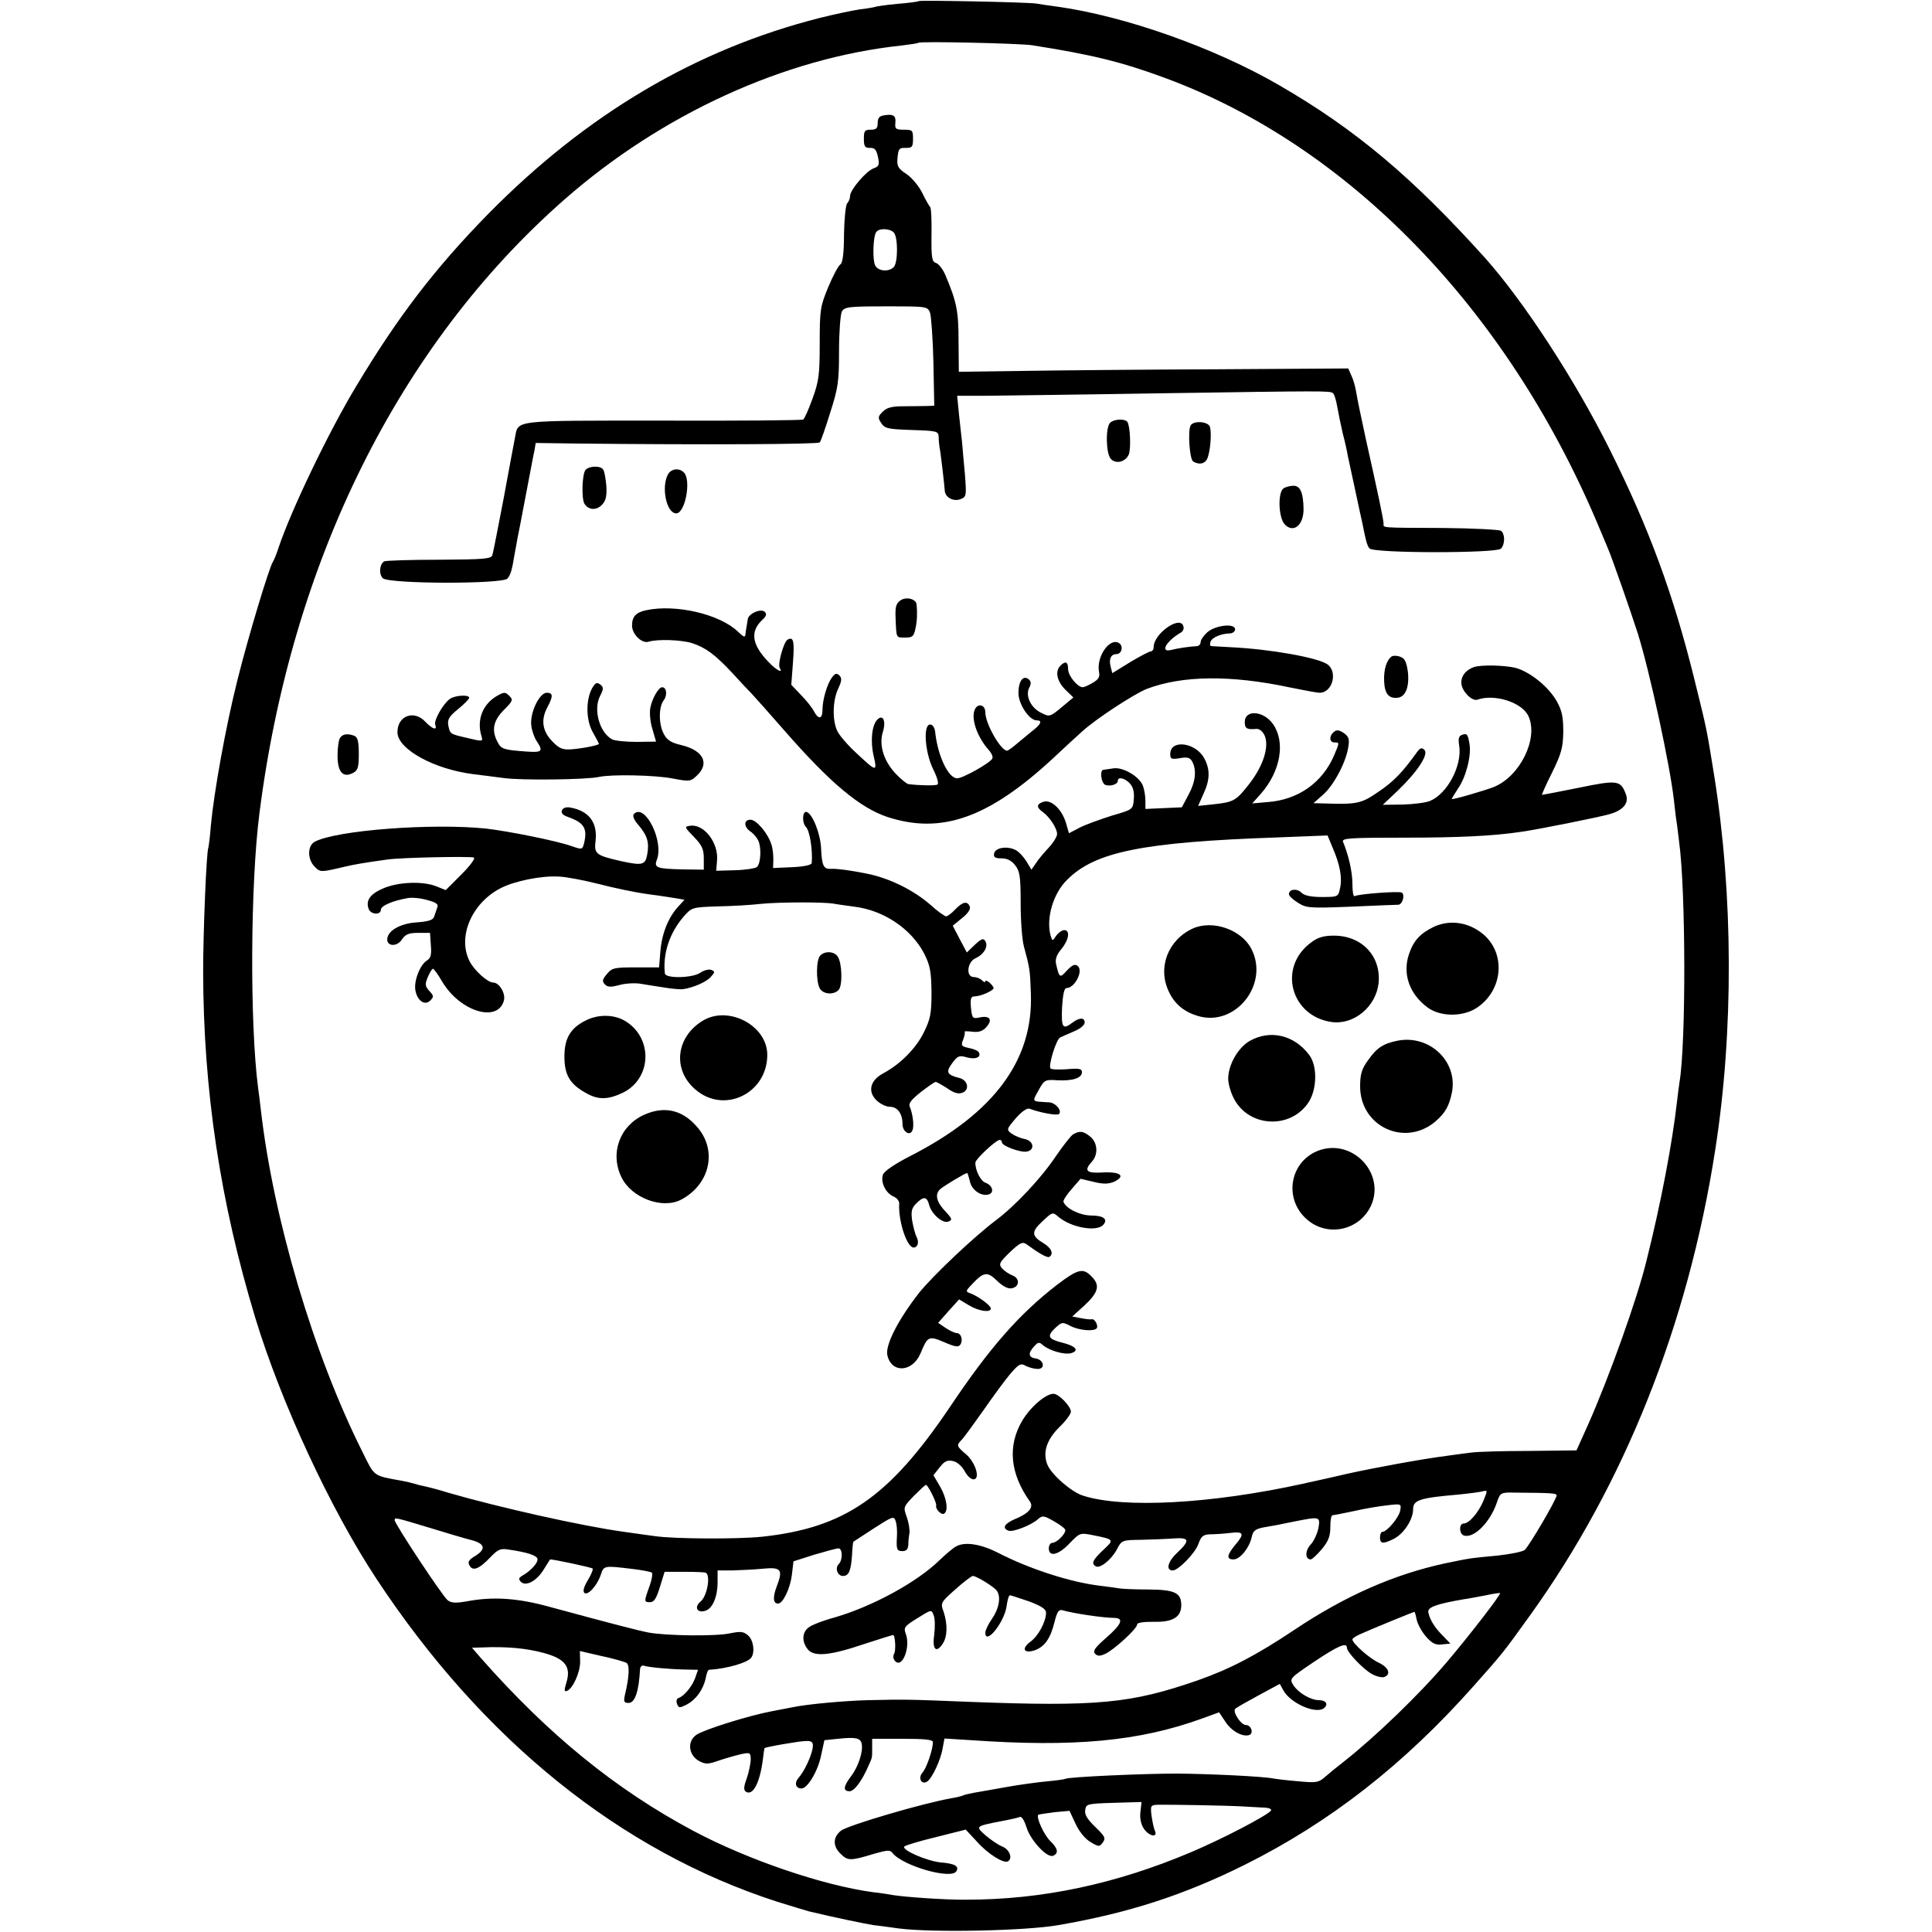 <?xml version="1.0" standalone="no"?>
<!DOCTYPE svg PUBLIC "-//W3C//DTD SVG 20010904//EN"
 "http://www.w3.org/TR/2001/REC-SVG-20010904/DTD/svg10.dtd">
<svg version="1.0" xmlns="http://www.w3.org/2000/svg"
 width="700pt" height="700pt" viewBox="0 0 700 700"
 preserveAspectRatio="xMidYMid meet">
<g transform="translate(0,700) scale(0.1,-0.1)"
fill="#000000" stroke="none">
<path d="M3329 6996 c-2 -2 -38 -7 -78 -10 -41 -4 -77 -9 -80 -11 -4 -1 -28
-6 -56 -9 -27 -4 -93 -18 -145 -31 -449 -114 -846 -349 -1202 -711 -193 -197
-327 -373 -476 -621 -100 -165 -238 -453 -283 -588 -7 -22 -16 -44 -20 -50
-14 -21 -91 -277 -129 -430 -43 -171 -85 -407 -96 -526 -3 -41 -8 -76 -9 -80
-7 -11 -19 -307 -19 -449 1 -432 62 -836 189 -1255 93 -306 272 -692 438 -944
386 -586 886 -988 1452 -1171 55 -17 107 -33 115 -35 91 -22 208 -46 234 -50
17 -2 58 -7 91 -12 122 -16 461 -9 580 12 255 44 455 109 676 219 308 154 575
362 828 647 104 117 106 119 203 254 343 476 574 1056 672 1685 68 432 66 930
-4 1365 -27 168 -26 162 -70 340 -76 309 -165 551 -307 835 -126 253 -312 538
-452 695 -262 291 -469 466 -746 626 -232 135 -559 251 -805 285 -30 4 -64 9
-75 11 -27 5 -422 13 -426 9z m411 -160 c216 -34 323 -60 480 -118 664 -245
1235 -832 1565 -1608 15 -36 33 -78 40 -95 15 -34 85 -235 109 -310 43 -137
117 -478 131 -605 3 -30 8 -70 11 -87 2 -18 6 -48 8 -65 24 -178 25 -730 1
-870 -2 -13 -6 -44 -9 -70 -17 -150 -58 -367 -111 -578 -33 -135 -133 -415
-209 -587 l-44 -98 -173 -2 c-96 0 -190 -3 -209 -6 -19 -2 -60 -8 -90 -12 -86
-11 -256 -42 -360 -65 -52 -12 -104 -24 -115 -26 -11 -2 -31 -7 -45 -10 -332
-73 -651 -90 -796 -43 -42 13 -114 76 -129 112 -18 44 -3 91 44 137 23 22 41
47 41 55 0 20 -44 65 -63 65 -28 0 -83 -47 -113 -97 -54 -91 -45 -192 28 -294
14 -21 -5 -43 -57 -64 -36 -16 -45 -32 -21 -41 16 -6 83 20 107 42 16 14 21
13 58 -8 23 -13 41 -27 41 -32 0 -15 -32 -46 -47 -46 -7 0 -13 -9 -13 -20 0
-33 36 -24 76 19 36 37 37 38 83 29 79 -16 79 -16 38 -54 -38 -36 -44 -49 -27
-59 15 -9 55 22 76 60 18 35 19 35 89 36 38 1 91 3 118 5 57 4 60 -7 11 -53
-33 -31 -41 -63 -15 -63 20 0 81 62 93 96 10 28 17 34 43 35 16 0 49 2 73 5
49 6 52 -3 17 -44 -30 -36 -32 -52 -6 -52 24 0 57 41 66 80 5 24 13 30 43 36
20 3 68 12 105 20 100 20 101 20 94 -22 -4 -20 -16 -47 -28 -60 -21 -22 -21
-54 0 -54 5 0 23 17 40 37 24 29 31 47 31 80 0 24 3 43 8 43 4 0 39 7 77 15
39 9 93 18 121 21 51 6 52 6 47 -20 -5 -25 -48 -76 -64 -76 -5 0 -9 -9 -9 -20
0 -24 11 -25 51 -5 36 19 69 70 69 107 0 33 24 41 165 53 39 4 78 9 88 12 17
4 17 3 2 -34 -18 -43 -52 -83 -72 -83 -17 0 -17 -36 0 -43 35 -13 95 45 120
118 13 38 14 38 68 37 129 -1 149 -2 149 -10 0 -14 -101 -186 -116 -198 -8 -6
-51 -15 -97 -20 -105 -10 -98 -9 -190 -28 -186 -40 -363 -118 -547 -241 -136
-91 -233 -142 -350 -183 -242 -84 -362 -96 -830 -78 -223 9 -232 9 -365 6 -81
-2 -217 -14 -270 -25 -11 -2 -46 -9 -78 -15 -85 -16 -244 -66 -273 -85 -35
-23 -30 -73 8 -95 25 -13 32 -13 75 2 27 9 63 19 81 23 30 6 32 5 32 -22 -1
-15 -7 -46 -15 -68 -11 -30 -11 -41 -2 -47 25 -15 50 32 61 117 3 22 5 41 6
41 1 4 128 26 150 26 23 1 28 -5 24 -28 -6 -31 -30 -82 -51 -106 -16 -18 -10
-38 11 -38 22 0 60 64 71 120 l12 55 49 5 c64 7 82 3 86 -18 6 -27 -12 -83
-38 -117 -29 -38 -30 -55 -6 -55 17 0 45 37 69 93 14 31 13 27 13 67 l0 30
110 0 c81 0 110 -3 110 -12 0 -28 -23 -94 -38 -111 -17 -19 -3 -45 17 -32 17
10 49 77 56 119 l7 37 97 -6 c373 -26 608 -4 835 78 l63 23 22 -33 c22 -35 64
-58 88 -49 16 7 6 36 -13 36 -18 0 -50 49 -38 59 5 5 43 26 85 49 l76 41 12
-22 c25 -48 119 -89 148 -66 17 14 7 29 -18 29 -30 0 -74 26 -92 53 -16 25
-16 25 74 86 87 58 119 72 119 51 0 -16 61 -80 92 -96 17 -9 36 -13 44 -10 25
10 15 35 -21 52 -33 15 -95 70 -95 84 0 4 12 12 28 19 30 14 193 81 197 81 1
0 5 -13 8 -29 4 -17 19 -44 34 -61 22 -25 35 -31 58 -28 l30 3 -27 28 c-30 30
-48 59 -53 86 -3 18 31 30 131 47 16 2 51 9 78 14 27 6 50 9 51 8 4 -5 -113
-156 -192 -249 -100 -118 -261 -273 -377 -364 -21 -16 -50 -40 -65 -53 -24
-21 -32 -22 -96 -16 -38 3 -79 8 -90 10 -39 8 -232 17 -350 18 -122 0 -394
-12 -405 -19 -3 -2 -32 -6 -65 -9 -33 -3 -100 -12 -150 -21 -49 -9 -103 -18
-119 -21 -16 -3 -32 -7 -36 -9 -4 -2 -22 -7 -41 -10 -100 -17 -377 -98 -402
-118 -29 -23 -30 -55 -3 -82 28 -28 36 -28 125 -1 46 13 56 14 65 2 36 -46
212 -97 231 -66 11 18 -5 28 -56 32 -51 5 -145 46 -132 58 4 4 56 20 115 34
l107 27 41 -44 c40 -45 97 -80 112 -71 18 11 6 42 -19 53 -16 6 -43 25 -62 41
-37 33 -38 33 54 51 33 6 64 13 71 16 6 2 16 -14 23 -37 14 -47 74 -112 96
-104 22 9 18 27 -10 54 -22 21 -52 86 -43 95 1 1 28 5 58 9 l55 5 22 -47 c13
-28 35 -55 54 -66 30 -18 33 -18 45 -1 11 15 7 22 -27 55 -29 28 -40 45 -37
62 3 22 7 23 104 26 l100 3 -4 -36 c-3 -22 2 -45 12 -60 19 -29 53 -35 40 -7
-4 9 -9 34 -12 55 -4 35 -3 37 24 38 39 1 260 -3 304 -6 19 -1 52 -3 73 -4 22
0 36 -5 32 -11 -10 -16 -174 -102 -290 -151 -272 -115 -538 -172 -815 -172
-72 -1 -226 10 -266 17 -10 2 -41 7 -69 10 -182 24 -457 118 -654 223 -281
150 -525 349 -769 626 l-32 37 37 1 c87 4 162 -3 223 -20 78 -21 100 -50 82
-108 -8 -26 -8 -33 1 -30 22 7 49 67 49 106 l-1 39 78 -18 c43 -9 84 -21 91
-25 12 -7 10 -51 -6 -117 -5 -24 -3 -28 14 -28 23 0 37 44 41 122 1 10 7 15
13 13 18 -6 94 -13 150 -14 l47 -1 -10 -29 c-11 -31 -40 -66 -60 -73 -7 -2
-10 -11 -6 -21 6 -16 9 -16 35 -3 34 18 60 54 69 96 3 17 8 30 12 30 66 4 140
26 153 44 14 20 8 63 -11 80 -17 15 -27 16 -67 8 -49 -11 -230 -9 -294 3 -33
6 -126 30 -362 94 -113 31 -202 37 -297 19 -40 -7 -56 -6 -69 4 -19 15 -192
277 -192 290 0 11 -1 11 135 -30 55 -17 119 -36 143 -42 50 -13 54 -33 13 -58
-23 -14 -27 -21 -20 -34 12 -22 35 -13 76 30 28 29 36 33 70 27 61 -9 96 -20
100 -32 5 -13 -23 -44 -53 -61 -15 -9 -16 -13 -7 -23 19 -19 59 4 84 46 12 19
22 35 22 35 15 0 150 -29 154 -33 3 -3 -5 -22 -17 -42 -14 -23 -19 -40 -13
-46 12 -12 47 26 60 66 11 33 11 33 118 20 33 -4 63 -10 67 -13 3 -4 0 -25 -8
-47 -21 -58 -21 -60 1 -60 15 0 23 13 36 55 l17 55 68 0 c38 0 74 -1 80 -3 20
-6 7 -85 -18 -105 -24 -20 -12 -43 18 -33 26 8 44 51 44 103 l0 43 53 0 c28 1
77 3 108 6 69 7 77 -2 54 -62 -16 -41 -14 -64 4 -64 18 0 44 55 50 103 l6 50
75 24 c41 12 81 23 88 23 15 0 16 -42 1 -57 -15 -15 -4 -43 15 -43 21 0 29 17
33 74 1 27 4 50 5 50 2 1 35 23 75 49 67 43 72 45 78 26 4 -10 6 -34 5 -52 -3
-51 -1 -57 20 -57 14 0 20 7 21 23 0 12 2 31 4 41 2 11 -2 37 -9 58 -14 38
-13 38 25 78 22 22 41 40 44 40 7 0 39 -64 37 -74 -4 -13 19 -37 29 -30 16 10
9 57 -15 98 l-24 41 23 29 c18 23 28 27 49 22 14 -3 32 -19 41 -36 9 -17 23
-30 32 -30 26 0 8 61 -27 91 -34 29 -35 32 -17 51 8 7 43 56 80 108 36 52 81
113 99 134 30 34 36 38 55 27 12 -6 31 -11 43 -11 29 0 22 34 -8 38 -26 4 -28
19 -5 44 14 16 19 16 32 4 24 -20 77 -35 101 -29 32 9 18 26 -30 38 -53 13
-58 24 -26 54 23 21 25 22 54 7 33 -17 87 -21 96 -8 6 9 -8 35 -18 32 -4 -1
-21 0 -39 4 l-32 6 43 39 c53 49 59 75 26 107 -30 31 -49 26 -124 -31 -137
-106 -243 -226 -389 -444 -221 -327 -381 -437 -681 -469 -88 -9 -314 -8 -385
2 -22 3 -74 10 -115 16 -153 21 -454 89 -634 141 -38 12 -78 22 -88 24 -11 2
-27 6 -36 9 -9 3 -30 8 -47 11 -105 19 -97 14 -142 105 -178 355 -323 846
-368 1240 -3 25 -7 61 -10 80 -30 232 -28 736 5 993 116 913 506 1698 1105
2224 352 309 797 513 1221 558 33 4 60 8 62 10 6 6 366 -2 412 -9z"/>
<path d="M3203 6582 c-17 -2 -23 -10 -23 -28 0 -19 -5 -24 -25 -24 -22 0 -25
-4 -25 -33 0 -28 4 -33 22 -33 17 1 23 -6 29 -32 6 -29 4 -35 -16 -42 -27 -10
-85 -78 -85 -100 0 -9 -5 -21 -10 -26 -6 -6 -11 -56 -12 -112 0 -70 -5 -105
-13 -110 -7 -4 -27 -41 -44 -82 -29 -70 -31 -82 -31 -204 0 -113 -3 -137 -26
-200 -14 -39 -29 -73 -34 -76 -4 -3 -234 -5 -509 -4 -551 0 -522 3 -535 -61
-3 -16 -22 -115 -41 -220 -20 -104 -38 -197 -41 -206 -4 -14 -28 -16 -193 -17
-104 0 -194 -3 -199 -6 -17 -10 -20 -46 -5 -61 21 -21 435 -22 452 -1 11 14
16 29 26 91 3 17 8 41 10 55 3 14 7 34 9 45 24 127 37 194 41 215 3 14 7 39
11 55 l5 30 147 -2 c459 -5 876 -3 882 4 4 4 21 53 38 108 29 90 32 113 32
223 0 68 5 132 10 143 10 17 23 19 161 19 148 0 150 0 159 -24 4 -13 10 -94
12 -180 l3 -156 -25 -1 c-14 0 -51 -1 -83 -1 -45 0 -63 -4 -79 -20 -17 -17
-18 -22 -5 -41 13 -20 25 -22 111 -25 91 -3 96 -4 97 -25 0 -12 2 -29 3 -37 4
-17 18 -139 19 -157 1 -25 31 -41 56 -32 23 9 23 11 17 92 -4 45 -9 96 -10
112 -2 17 -7 62 -11 100 l-7 71 103 0 c57 1 343 4 634 9 595 9 611 9 624 1 5
-3 12 -25 16 -49 4 -23 13 -67 20 -97 8 -30 16 -66 18 -80 3 -14 15 -70 27
-125 12 -55 23 -109 26 -120 13 -66 17 -81 26 -92 14 -18 459 -18 476 -1 16
16 15 55 0 65 -7 4 -101 9 -208 10 -234 1 -217 0 -217 16 0 14 -22 117 -64
305 -16 73 -32 150 -35 170 -3 20 -11 48 -18 62 l-11 25 -480 -3 c-264 -1
-582 -4 -706 -6 l-225 -3 -1 111 c0 110 -7 143 -48 240 -9 21 -24 40 -33 43
-15 4 -18 17 -17 101 1 53 -1 99 -5 102 -3 3 -16 25 -28 50 -12 25 -38 56 -57
69 -32 21 -36 29 -33 60 3 32 6 36 30 35 23 0 26 4 26 33 0 31 -2 33 -33 33
-29 0 -33 3 -31 24 3 27 -7 34 -41 28z m35 -424 c16 -16 16 -110 0 -126 -18
-18 -56 -15 -67 6 -10 19 -8 102 3 120 9 16 49 15 64 0z"/>
<path d="M4022 5468 c-17 -17 -15 -113 3 -131 19 -20 54 -10 65 17 8 22 5 100
-5 117 -9 13 -49 11 -63 -3z"/>
<path d="M4314 5459 c-11 -19 -4 -123 9 -131 23 -14 46 -8 53 15 10 29 14 88
8 110 -6 20 -58 24 -70 6z"/>
<path d="M2122 5298 c-13 -13 -16 -106 -4 -124 15 -22 42 -24 62 -4 15 15 19
31 17 68 -2 26 -7 53 -11 60 -9 15 -49 15 -64 0z"/>
<path d="M2420 5281 c-25 -47 -5 -141 30 -141 33 0 55 121 28 148 -18 18 -46
14 -58 -7z"/>
<path d="M4651 5231 c-22 -14 -19 -105 3 -130 32 -35 70 -4 69 56 -1 58 -12
83 -36 83 -12 0 -28 -4 -36 -9z"/>
<path d="M3263 4825 c-17 -12 -20 -24 -18 -67 3 -71 1 -68 35 -68 26 0 31 4
37 33 6 28 7 56 4 87 -2 20 -37 29 -58 15z"/>
<path d="M2341 4789 c-37 -8 -51 -23 -51 -56 0 -31 36 -66 60 -58 33 10 117 7
157 -5 51 -17 83 -41 146 -108 28 -31 61 -66 72 -77 11 -12 64 -71 118 -133
165 -189 273 -279 372 -312 196 -64 367 -4 602 214 37 35 84 78 103 95 50 46
188 136 235 155 129 49 305 51 520 5 49 -10 97 -19 106 -19 48 0 67 78 27 104
-38 24 -205 54 -348 61 -36 2 -68 4 -72 4 -4 1 -5 8 -2 16 6 16 38 29 69 30
11 0 20 7 20 15 0 23 -73 15 -102 -12 -13 -12 -23 -27 -23 -35 0 -7 -6 -13
-12 -14 -25 -1 -73 -8 -95 -14 -41 -10 -18 31 32 61 12 6 16 16 12 27 -14 37
-107 -30 -107 -77 0 -9 -5 -16 -10 -16 -6 0 -40 -18 -75 -39 l-65 -40 -6 24
c-7 27 1 45 21 45 18 0 26 26 12 38 -33 27 -86 -45 -75 -103 4 -17 -2 -27 -23
-39 -15 -9 -31 -16 -36 -16 -19 0 -53 42 -53 65 0 27 -9 32 -28 13 -20 -20
-13 -55 17 -86 l30 -29 -43 -36 c-41 -34 -44 -35 -73 -20 -38 18 -59 62 -44
91 8 15 7 23 -2 31 -20 16 -37 -7 -37 -50 0 -40 39 -99 66 -99 21 0 17 -13
-14 -37 -15 -12 -40 -33 -57 -47 -16 -14 -33 -26 -36 -26 -23 0 -79 98 -79
139 0 29 -29 35 -39 8 -13 -34 11 -99 51 -144 11 -12 17 -26 13 -32 -10 -17
-107 -71 -127 -71 -32 0 -71 82 -80 170 -2 14 -9 25 -18 25 -26 0 -19 -101 11
-162 16 -32 21 -54 15 -56 -10 -4 -67 -3 -104 2 -6 0 -28 18 -47 38 -44 47
-61 104 -46 152 12 39 0 64 -20 44 -20 -20 -26 -77 -14 -130 14 -62 12 -61
-66 12 -30 28 -60 63 -66 78 -18 39 -16 110 4 152 13 28 14 38 4 48 -10 9 -15
8 -27 -8 -17 -23 -34 -80 -34 -117 0 -34 -15 -36 -31 -5 -6 12 -27 39 -47 59
l-35 37 6 80 c6 79 2 96 -20 83 -14 -9 -36 -89 -28 -102 14 -22 -13 -8 -42 23
-59 62 -66 109 -21 151 14 13 17 21 9 29 -14 14 -61 -7 -62 -28 -1 -8 -3 -19
-4 -25 -1 -5 -3 -18 -4 -27 -1 -14 -6 -12 -28 9 -66 63 -225 100 -332 77z"/>
<path d="M5043 4622 c-19 -13 -30 -47 -28 -91 2 -45 17 -63 50 -59 28 4 42 40
36 94 -5 35 -11 49 -27 54 -11 5 -25 5 -31 2z"/>
<path d="M5340 4583 c-31 -11 -48 -35 -45 -61 3 -28 39 -64 58 -57 63 22 162
-10 185 -60 37 -81 -31 -219 -127 -257 -40 -15 -151 -47 -151 -43 0 2 11 20
24 40 28 41 48 119 40 161 -6 35 -9 38 -28 31 -11 -4 -13 -15 -9 -39 11 -72
-43 -174 -106 -200 -14 -6 -59 -12 -98 -13 l-73 -1 54 51 c72 69 113 132 97
148 -10 9 -15 8 -27 -8 -51 -72 -86 -108 -140 -144 -62 -43 -78 -46 -197 -42
l-38 1 35 31 c38 33 83 117 91 172 5 29 2 38 -16 51 -17 11 -26 13 -36 4 -18
-14 -17 -38 2 -38 18 0 19 1 -1 -46 -42 -99 -130 -162 -241 -170 l-56 -5 33
37 c70 81 88 186 42 251 -34 48 -102 53 -102 7 0 -24 8 -28 42 -25 11 1 23 -9
30 -24 17 -39 -4 -108 -54 -173 -49 -63 -57 -68 -130 -76 l-57 -6 19 43 c24
51 25 88 4 128 -30 59 -124 72 -124 17 0 -18 4 -20 35 -15 28 5 37 2 45 -13
16 -31 12 -72 -14 -120 l-24 -45 -66 -3 -66 -3 0 30 c0 16 -4 41 -9 54 -13 34
-73 69 -108 63 -15 -2 -31 -5 -35 -5 -15 -2 -8 -49 7 -55 18 -6 45 2 45 15 0
16 26 10 44 -10 12 -13 16 -32 14 -56 -3 -38 -3 -38 -79 -60 -41 -13 -94 -32
-116 -43 l-40 -21 -11 38 c-15 49 -53 85 -81 76 -26 -8 -27 -20 -3 -37 25 -18
52 -59 52 -80 0 -9 -14 -32 -31 -50 -17 -18 -38 -43 -46 -56 l-16 -23 -18 30
c-10 16 -27 35 -39 41 -30 16 -74 9 -78 -12 -3 -14 3 -18 27 -18 20 0 36 -8
49 -25 17 -21 20 -41 20 -137 0 -62 5 -133 12 -158 21 -78 22 -83 25 -170 9
-241 -133 -433 -436 -588 -57 -29 -95 -55 -100 -68 -9 -27 9 -66 38 -79 12 -5
21 -16 21 -25 -4 -64 28 -160 52 -160 15 0 21 19 11 38 -5 10 -12 36 -16 59
-5 34 -2 46 15 63 26 26 38 25 46 -4 8 -34 49 -70 70 -62 15 6 14 10 -8 34
-36 37 -42 65 -21 84 17 14 91 58 97 58 2 0 6 -14 10 -30 6 -32 43 -57 70 -47
20 8 10 34 -14 42 -17 6 -37 45 -36 73 1 13 75 82 88 82 5 0 8 -4 8 -9 0 -13
71 -39 92 -33 29 7 22 39 -9 45 -16 3 -37 12 -48 20 -19 14 -18 16 15 55 22
25 41 38 50 35 40 -15 101 -26 107 -19 12 12 -13 41 -36 42 -65 4 -62 0 -38
44 21 38 24 39 68 36 55 -3 89 8 89 29 0 13 -10 15 -55 11 -30 -2 -57 -1 -59
3 -8 12 21 105 35 112 8 4 31 14 52 23 20 8 37 22 37 31 0 19 -19 19 -44 0
-36 -27 -41 -19 -38 55 3 48 8 70 16 70 30 0 62 62 41 80 -10 8 -19 5 -39 -16
-26 -29 -28 -28 -40 25 -3 17 3 33 20 53 27 33 32 68 10 68 -8 0 -21 -9 -29
-20 -14 -21 -14 -21 -21 2 -16 62 10 151 60 200 101 102 274 137 766 154 l178
7 19 -46 c26 -60 35 -108 26 -146 -6 -30 -8 -31 -65 -31 -40 0 -64 5 -75 16
-16 16 -45 13 -45 -6 0 -6 15 -20 33 -31 30 -19 42 -20 192 -14 88 4 165 7
172 7 15 2 24 36 12 44 -10 6 -159 -5 -171 -13 -5 -2 -8 18 -8 45 0 43 -14
104 -34 152 -5 13 22 15 216 15 201 0 328 6 428 21 59 8 283 53 321 64 50 14
72 40 60 72 -19 51 -30 53 -170 24 -71 -14 -131 -26 -134 -26 -2 0 14 36 36
80 34 69 40 91 41 148 0 54 -4 76 -24 112 -29 51 -95 105 -148 120 -39 10
-126 12 -152 3z"/>
<path d="M2153 4518 c-31 -39 -33 -125 -4 -173 11 -20 21 -38 21 -40 0 -5 -59
-17 -101 -20 -31 -2 -43 3 -68 29 -36 37 -42 78 -18 123 22 41 21 53 -2 53
-27 0 -62 -74 -56 -119 2 -18 11 -44 20 -57 24 -36 19 -41 -37 -37 -84 6 -92
9 -105 34 -23 43 -16 78 23 117 32 32 34 37 19 51 -14 14 -18 14 -42 1 -55
-31 -77 -89 -58 -149 5 -18 3 -18 -51 -5 -65 15 -63 14 -70 47 -3 21 4 32 36
58 22 18 40 36 40 41 0 12 -53 9 -71 -5 -25 -19 -58 -78 -52 -93 8 -22 -10
-16 -36 11 -41 44 -101 22 -101 -38 0 -61 132 -134 275 -152 28 -3 77 -10 110
-14 63 -9 302 -6 345 4 44 10 205 7 269 -6 59 -11 63 -11 86 11 47 44 23 91
-55 110 -39 9 -54 19 -65 41 -19 35 -19 98 0 122 14 19 10 47 -6 47 -13 0 -37
-42 -43 -76 -3 -17 0 -52 8 -76 l13 -45 -70 -1 c-39 0 -79 4 -89 9 -46 25 -69
108 -44 157 13 25 13 32 2 41 -10 8 -16 8 -23 -1z"/>
<path d="M1233 4328 c-6 -7 -10 -37 -10 -66 0 -60 20 -82 57 -62 17 9 20 21
20 69 0 44 -4 60 -16 65 -24 9 -41 7 -51 -6z"/>
<path d="M2036 4064 c-4 -10 4 -18 22 -24 59 -21 71 -42 58 -96 -6 -22 -7 -23
-44 -10 -52 19 -232 55 -312 64 -195 20 -542 -6 -620 -48 -26 -14 -27 -63 0
-90 21 -21 21 -21 110 0 34 8 68 14 155 26 49 7 296 12 312 7 6 -3 -14 -30
-45 -61 l-57 -57 -35 14 c-48 19 -137 16 -192 -8 -47 -20 -64 -44 -52 -75 8
-20 44 -22 44 -2 0 14 41 32 97 42 15 3 47 0 71 -7 33 -9 42 -15 36 -28 -3 -9
-8 -23 -11 -32 -3 -12 -20 -18 -64 -21 -60 -4 -106 -31 -106 -62 0 -26 37 -26
53 0 13 19 25 24 59 24 l43 0 3 -44 c3 -35 0 -47 -14 -56 -25 -15 -48 -74 -42
-108 7 -38 34 -57 54 -37 13 13 13 17 -3 34 -16 18 -17 24 -6 51 7 16 15 30
19 30 3 0 19 -22 34 -48 65 -108 202 -149 223 -66 6 25 -17 64 -39 64 -20 0
-69 44 -86 78 -44 88 8 210 113 264 50 26 149 46 211 42 28 -1 93 -14 145 -27
53 -14 134 -31 180 -37 47 -6 95 -14 108 -16 l22 -4 -21 -23 c-36 -38 -60 -96
-66 -160 l-5 -62 -85 0 c-78 0 -86 -2 -104 -24 -17 -20 -18 -27 -7 -38 10 -10
22 -10 52 -2 21 6 55 8 75 5 20 -3 59 -10 88 -14 29 -5 59 -7 67 -6 37 5 85
26 101 44 16 18 16 20 2 26 -9 3 -26 -1 -39 -10 -28 -20 -127 -22 -129 -3 -8
72 17 147 68 206 29 33 30 34 123 37 52 1 122 5 155 9 69 7 228 7 265 1 14 -3
48 -7 75 -11 107 -13 206 -80 253 -169 22 -44 26 -64 27 -141 0 -79 -4 -97
-28 -146 -28 -57 -84 -114 -147 -148 -47 -25 -57 -65 -25 -97 13 -13 35 -24
49 -24 28 0 46 -25 46 -63 0 -28 28 -45 36 -22 7 16 1 60 -10 86 -5 11 7 26
40 52 26 20 50 37 54 37 4 0 23 -11 42 -23 24 -17 40 -22 55 -16 27 10 20 45
-10 53 -47 12 -51 21 -27 54 20 27 26 29 53 21 32 -9 54 1 43 19 -3 5 -19 12
-36 15 -27 6 -29 9 -20 31 5 13 7 26 5 28 -2 2 10 2 28 0 23 -3 38 2 51 17 23
26 13 42 -23 35 -27 -6 -29 -4 -33 35 -3 34 0 41 14 41 21 0 68 21 68 30 0 4
-7 13 -15 20 -8 7 -15 9 -15 4 0 -4 -5 -3 -12 4 -7 7 -20 12 -30 12 -29 0 -24
54 6 68 31 14 48 43 36 62 -7 12 -14 9 -38 -13 l-29 -28 -26 49 -25 48 33 27
c22 17 32 33 29 42 -9 22 -26 18 -53 -10 -13 -14 -28 -25 -33 -25 -5 0 -31 18
-56 41 -63 55 -151 98 -233 114 -60 12 -106 18 -126 17 -29 -2 -35 10 -38 73
-2 54 -31 126 -52 133 -16 5 -18 -39 -3 -54 14 -14 25 -84 21 -131 -1 -7 -27
-13 -71 -15 l-69 -3 1 30 c0 17 -2 41 -7 55 -12 40 -54 90 -76 90 -24 0 -25
-25 -1 -42 11 -7 24 -22 29 -33 12 -23 10 -82 -4 -96 -5 -5 -41 -11 -79 -12
l-69 -2 3 37 c6 65 -48 134 -98 126 -21 -3 -20 -5 14 -40 29 -30 36 -44 36
-78 l0 -41 -72 1 c-100 2 -109 6 -98 35 26 67 -43 206 -83 166 -6 -6 -1 -21
16 -40 33 -39 40 -64 32 -107 -7 -38 -17 -41 -95 -24 -92 21 -98 26 -92 75 7
66 -25 107 -91 119 -16 3 -27 -1 -31 -10z"/>
<path d="M5195 3642 c-49 -24 -73 -49 -90 -99 -24 -71 1 -144 67 -193 47 -35
130 -35 181 0 100 69 103 213 5 277 -50 34 -111 39 -163 15z"/>
<path d="M4322 3636 c-90 -41 -129 -142 -87 -229 21 -45 55 -73 105 -88 136
-41 260 115 194 243 -36 70 -140 106 -212 74z"/>
<path d="M4750 3585 c-121 -89 -74 -267 75 -288 81 -11 161 56 170 142 9 97
-61 171 -162 171 -37 0 -58 -6 -83 -25z"/>
<path d="M2972 3538 c-15 -15 -16 -92 -2 -119 12 -22 52 -25 69 -5 14 17 12
94 -3 119 -12 20 -46 23 -64 5z"/>
<path d="M2121 3302 c-54 -27 -76 -64 -76 -130 0 -66 19 -99 76 -131 46 -27
81 -26 136 0 102 50 110 192 14 256 -41 28 -102 30 -150 5z"/>
<path d="M2545 3301 c-96 -59 -109 -177 -26 -248 104 -91 261 -15 261 125 0
107 -142 181 -235 123z"/>
<path d="M4527 3228 c-42 -25 -77 -86 -77 -137 0 -17 9 -49 20 -70 54 -107
209 -114 273 -12 29 48 30 129 1 168 -54 73 -142 94 -217 51z"/>
<path d="M5067 3230 c-53 -10 -78 -25 -110 -71 -23 -31 -29 -51 -29 -94 -1
-146 161 -222 272 -129 37 32 51 57 61 108 20 110 -80 206 -194 186z"/>
<path d="M2334 2961 c-89 -40 -125 -140 -82 -227 36 -74 147 -116 215 -81 107
56 134 182 56 267 -53 60 -118 73 -189 41z"/>
<path d="M3888 2890 c-9 -6 -37 -42 -63 -80 -52 -78 -147 -179 -215 -230 -80
-60 -228 -200 -279 -263 -76 -97 -124 -190 -116 -227 15 -67 91 -62 120 6 26
63 30 65 86 41 42 -18 52 -19 59 -8 10 17 2 41 -14 41 -6 0 -24 8 -39 18 l-28
19 38 43 38 42 35 -21 c36 -22 80 -28 80 -12 0 11 -45 44 -74 55 -18 6 -18 8
5 32 43 46 56 48 91 14 19 -19 39 -30 52 -28 30 4 33 36 4 47 -13 5 -30 17
-38 26 -12 15 -9 21 29 58 36 34 46 39 60 29 48 -35 75 -50 83 -46 17 11 7 33
-22 50 -43 26 -44 41 -3 79 36 34 37 34 57 17 46 -40 141 -57 164 -29 17 20 0
33 -46 33 -41 1 -91 26 -99 50 -1 5 12 26 30 46 l32 37 47 -11 c36 -9 54 -8
74 0 44 21 24 37 -39 34 -61 -4 -71 6 -41 39 24 26 21 69 -6 91 -25 20 -37 22
-62 8z"/>
<path d="M4782 2833 c-108 -37 -134 -175 -47 -251 75 -66 192 -40 233 51 51
115 -65 240 -186 200z"/>
<path d="M3464 1397 c-10 -5 -37 -28 -59 -49 -83 -81 -243 -168 -380 -208 -44
-12 -88 -29 -97 -38 -22 -18 -23 -50 -2 -77 22 -29 80 -24 204 18 58 19 106
34 107 33 7 -7 9 -56 3 -67 -5 -8 -4 -19 2 -26 26 -32 58 48 40 97 -9 23 -5
28 42 57 51 32 51 32 59 10 5 -12 5 -43 2 -68 -8 -54 6 -70 29 -37 19 26 20
72 5 118 -12 32 -11 34 42 81 30 27 59 49 64 49 13 0 78 -40 87 -54 15 -22 8
-64 -17 -100 -14 -20 -25 -43 -25 -51 0 -49 69 37 77 95 3 22 8 40 12 40 3 0
34 -10 69 -22 45 -17 62 -28 62 -41 0 -32 -27 -83 -55 -104 -36 -26 -26 -46
15 -32 35 13 56 42 71 103 9 36 15 45 28 42 36 -11 148 -28 189 -28 35 -1 26
-23 -30 -72 -40 -35 -50 -48 -40 -58 9 -9 17 -9 37 0 32 15 115 91 115 106 0
7 22 10 61 10 68 -2 99 17 99 60 0 45 -23 56 -118 57 -48 0 -96 2 -107 4 -11
2 -40 6 -65 9 -108 12 -260 61 -374 120 -63 32 -120 41 -152 23z"/>
</g>
</svg>
